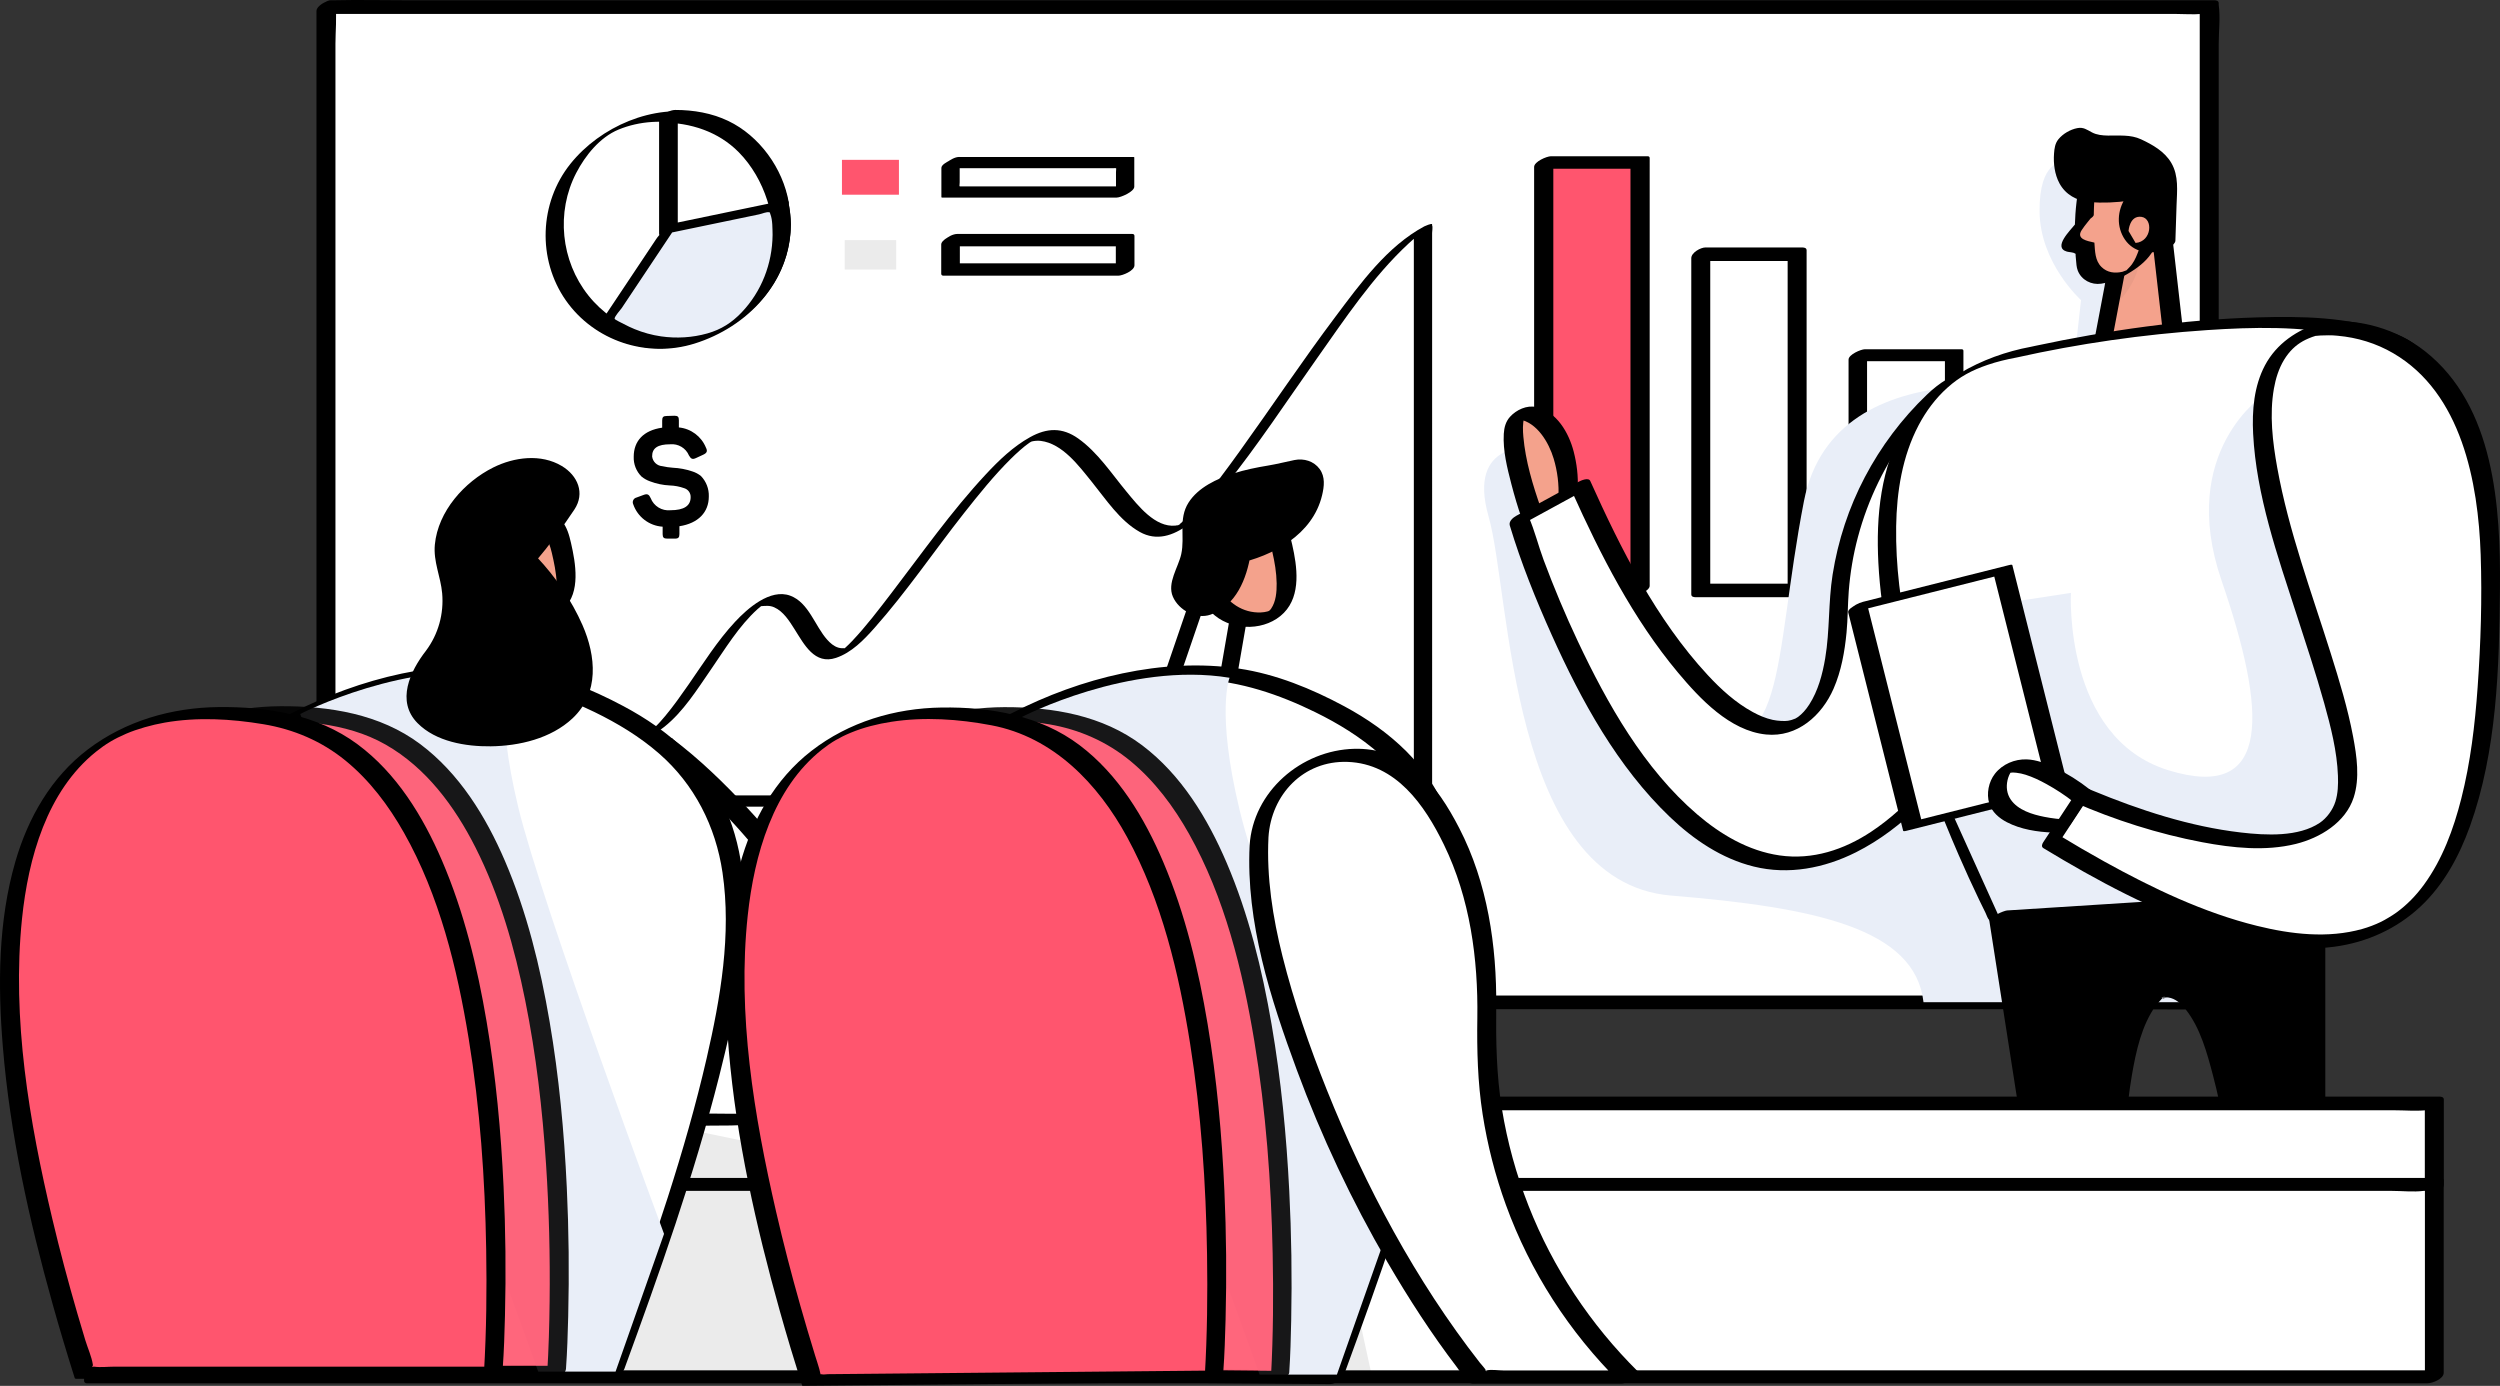 <?xml version="1.0" encoding="UTF-8"?><svg xmlns="http://www.w3.org/2000/svg" viewBox="0 0 400.603 222.068"><rect x="0" y="0" width="400.603" height="222.068" fill="#333333" stroke="none"/><defs><style>.cls-1{fill:#fff;}.cls-2{fill:#f4a28c;}.cls-3{opacity:.9;}.cls-3,.cls-4{mix-blend-mode:multiply;}.cls-5,.cls-6,.cls-7,.cls-4{isolation:isolate;}.cls-8,.cls-9{fill:#ff556e;}.cls-6{opacity:.04;}.cls-10,.cls-4{fill:#e9eef8;}.cls-7{opacity:.08;}.cls-9{stroke:#ff556e;stroke-miterlimit:10;stroke-width:.876px;}.cls-11{fill:#ffd200;}.cls-12{fill:#68e1fd;}</style></defs><g class="cls-5"><g id="_レイヤー_2"><g id="hover"><g><g><rect class="cls-1" x="52.232" y="1.139" width="301.776" height="159.481"/><path d="m51.483,2.236c2.709,0,5.418,0,8.127,0,7.306,0,14.612,0,21.918,0,10.832,0,21.664,0,32.495,0h82.917c14.659,0,29.317,0,43.976,0,13.575,0,27.149,0,40.724,0,11.513,0,23.025,0,34.538,0,8.277,0,16.554,0,24.831,0,2.567,0,5.134,0,7.701,0,1.327,0,2.712.114,4.036,0,.168-.015.344,0,.513,0l-.773-.469v152.971c0,2.027-.242,4.223,0,6.24.01.087,0,.182,0,.27l2.27-1.726h-8.127c-7.306,0-14.612,0-21.918,0-10.832,0-21.664,0-32.495,0h-82.917c-14.659,0-29.317,0-43.976,0-13.575,0-27.149,0-40.724,0-11.513,0-23.025,0-34.538,0-8.277,0-16.554,0-24.831,0-2.567,0-5.134,0-7.701,0-1.327,0-2.712-.114-4.036,0-.168.015-.344,0-.513,0l.773.469V7.021c0-2.03.235-4.22,0-6.24-.01-.088,0-.182,0-.27,0-1.17-3.043.134-3.043,1.257v152.971c0,2.009-.279,4.245,0,6.24.012.087,0,.182,0,.27,0,.426.458.469.773.469,2.709,0,5.418,0,8.127,0,7.306,0,14.612,0,21.918,0,10.832,0,21.664,0,32.495,0h126.893c13.575,0,27.149,0,40.724,0h59.369c3.908,0,7.829.093,11.737,0,.171-.004.342,0,.513,0,.782,0,2.27-.816,2.27-1.726V7.021c0-2.009.279-4.245,0-6.24-.012-.087,0-.182,0-.27,0-.426-.458-.469-.773-.469h-8.127c-7.306,0-14.612,0-21.918,0h-32.495c-13.215,0-26.43,0-39.646,0h-87.248c-13.575,0-27.149,0-40.724,0-11.513,0-23.025,0-34.538,0h-24.831c-3.908,0-7.829-.093-11.737,0-.171.004-.342,0-.513,0-1.043,0-3.378,2.195-1.496,2.195Z"/></g><g><rect x="322.862" y="67.009" width="15.441" height="27.602"/><g><rect class="cls-1" x="297.698" y="56.921" width="15.441" height="37.691"/><path d="m314.272,93.653h-15.441l.349.263c0-11.003,0-22.007,0-33.01v-4.68l-2.616,1.655h15.441l-.349-.263v37.691c0,.693,2.965-.536,2.965-1.391v-37.691c0-.221-.142-.263-.349-.263h-15.441c-.629,0-2.616.851-2.616,1.655v37.691c0,.221.142.263.349.263h15.441c.728,0,1.571-.531,2.099-.995.245-.215.906-.922.169-.922Z"/></g><g><rect class="cls-1" x="272.533" y="40.739" width="15.441" height="53.872"/><path d="m288.727,93.523h-15.441l.766.456v-53.872l-2.273,1.72h15.441l-.766-.456v53.872c0,1.147,3.039-.157,3.039-1.264v-53.872c0-.424-.454-.456-.766-.456h-15.441c-.77,0-2.273.822-2.273,1.72v53.872c0,.424.454.456.766.456h15.441c1.025,0,3.379-2.176,1.507-2.176Z"/></g><g><rect class="cls-8" x="247.368" y="26.04" width="15.441" height="68.572"/><path d="m263.976,93.608h-15.441l.371.289V25.325l-2.706,1.718h15.441l-.371-.289v68.572c0,.763,3.077-.523,3.077-1.429,0-7.743,0-15.487,0-23.23V25.325c0-.23-.154-.289-.371-.289h-15.441c-.672,0-2.706.859-2.706,1.718v23.23c0,12.29,0,24.579,0,36.869v8.473c0,.23.154.289.371.289h15.441c.761,0,1.629-.532,2.177-1.023.254-.228.931-.984.158-.984Z"/></g></g><g><path class="cls-1" d="m86.228,128.357v-24.298s11.998,14.8,17.3,13.682c5.302-1.118,13.682-20.102,19.536-21.496,5.855-1.395,6.42,10.051,11.734,8.38,5.314-1.671,24.562-34.336,32.376-34.901,7.815-.565,13.682,18.142,21.207,15.076,7.526-3.066,29.034-42.427,39.638-48.005v91.55l-141.792.013Z"/><path d="m87.694,127.511v-24.298l-2.931,1.692c1.443,1.777,2.983,3.483,4.563,5.138,2.651,2.779,5.518,5.669,8.902,7.55,1.16.644,2.482,1.244,3.843,1.078,1.593-.195,3.161-1.227,4.384-2.204,3.042-2.429,5.22-5.931,7.405-9.097,2.296-3.327,4.518-7.044,7.543-9.775.16-.145.565-.448.624-.525.22-.287.011.058-.146.066.793-.041,1.414-.159,2.181.18,1.466.647,2.428,2.199,3.25,3.497,1.546,2.439,3.214,5.753,6.648,4.605,2.486-.832,4.445-2.86,6.141-4.768,5.17-5.815,9.557-12.32,14.372-18.424,2.365-2.998,4.781-6.002,7.494-8.696.892-.886,2.126-2,2.952-2.561.223-.152.373-.208.234-.151.066-.028.145-.072.192-.083.357-.086.904-.151,1.416-.088,3.486.426,6.119,4.008,8.159,6.526,2.272,2.803,4.499,6.261,7.721,8.068,5.382,3.018,10.68-3.639,13.636-7.32,5.243-6.529,9.855-13.561,14.684-20.395,4.494-6.359,8.997-13.168,14.739-18.493.46-.426.927-.84,1.416-1.217.264-.203.407-.303.496-.364.065-.045.405-.343.109-.077.05-.045.479-.269.082-.056l-1.248.323v87.806c0,1.169-.126,2.418,0,3.582.006.053,0,.11,0,.163l2.831-1.744c-4.694,0-9.387,0-14.081.001-11.314.001-22.628.002-33.942.003-13.646.001-27.292.002-40.939.004-11.795.001-23.59.002-35.385.003-5.718,0-11.487-.221-17.202.002-.081.003-.162,0-.243,0-.67,0-1.389.467-1.928.825-.107.071-1.181.972-.804.972,4.694,0,9.387,0,14.081-.001,11.314-.001,22.628-.002,33.942-.003,13.646-.001,27.292-.002,40.939-.004,11.795-.001,23.59-.002,35.385-.003,5.718,0,11.487.221,17.202-.002.081-.003.162,0,.243,0,.653,0,2.831-.947,2.831-1.744V37.33c0-.3.127-.942,0-1.219-.017-.037,0-.12,0-.163,0-.244-1.236.316-1.248.323-5.953,3.19-10.25,9.164-14.22,14.446-5.297,7.047-10.184,14.39-15.333,21.544-2.105,2.925-4.24,5.845-6.588,8.582-.839.979-1.704,1.944-2.665,2.806-.07.062-.484.416-.362.317-.099.08-.2.157-.302.233-.276.206.114-.231-.055.04-.073.118.139-.187.143-.079-.006-.184.36-.066.068-.045-.182.013-.37.087-.555.107-3.269.344-6.025-3.232-7.851-5.436-2.412-2.91-4.61-6.294-7.729-8.513-2.577-1.833-5.041-1.711-7.72-.225-2.719,1.509-4.987,3.699-7.094,5.958-5.552,5.954-10.256,12.672-15.201,19.121-1.987,2.591-3.976,5.216-6.224,7.589-.357.376-.725.738-1.11,1.086-.241.218-.22.191-.312.267-.212.176-.091.2-.027.03-.056.039-.113.076-.171.112.146-.098.298-.186.456-.265.465-.24.407-.09-.004-.073-.363.015-.695.007-1.048-.097-.72-.213-1.297-.728-1.789-1.276-1.958-2.184-2.954-5.956-5.925-7.051-3.204-1.181-6.853,2.065-8.842,4.203-2.842,3.056-5.087,6.655-7.463,10.069-1.186,1.704-2.386,3.409-3.716,5.006-.512.614-1.039,1.221-1.623,1.769-.184.173-.426.329-.595.515-.361.397.287-.278.322-.158.033.116-1.555-.115-1.667-.146-.726-.206-1.414-.54-2.067-.913-1.646-.941-3.138-2.156-4.555-3.408-2.702-2.387-5.183-5.032-7.534-7.763-.401-.465-.799-.933-1.186-1.41-.39-.48-2.931,1.131-2.931,1.692v24.298c0,.277,1.539-.476,1.644-.537.362-.208,1.287-.653,1.287-1.156Z"/></g><path class="cls-4" d="m354.07,79.573v81.022h-45.844c-1.344-11.872-17.413-15.189-40.429-17.086-26.019-2.161-25.718-48.395-29.261-60.732-3.543-12.337,7.149-11.081,7.149-11.081,0,0,7.538,35.718,24.172,44.412,16.634,8.694,14.184-10.051,19.21-35.806,5.025-25.755,42.716-17.137,42.716-17.137l1.684-15.076s-6.571-5.905-6.646-14.197c-.075-8.292,3.769-7.915,3.769-7.915l9.799,4.422,2.224,16.132,11.458,33.042Z"/><g><path class="cls-2" d="m251.263,79.058s.616-10.126-5.88-12.664c-6.495-2.538,0,15.88,0,15.88l5.88-3.216Z"/><path d="m252.808,78.355c.117-1.994-.142-4.079-.642-6.005-.779-2.999-2.711-6.391-5.993-7.124-1.517-.339-3.189.443-4.204,1.562-.689.759-.943,1.722-1.001,2.726-.157,2.688.547,5.478,1.216,8.059.487,1.877,1.038,3.747,1.682,5.577.188.533,1.65-.247,1.825-.343,1.96-1.072,3.92-2.144,5.88-3.216.318-.174,1.499-.907,1.21-1.409s-1.557.196-1.825.343c-1.96,1.072-3.92,2.144-5.88,3.216l1.825-.343c-1.286-3.651-2.456-7.54-2.796-11.405-.088-1.004-.131-2.058.121-3.043.065-.253.051-.198.13-.366.037-.079.083-.153.128-.228-.084.14.04-.015-.061.078-.356.326-1.119.641-1.3.742.134-.074-.194-.015.042.003.076.006.272.022.27.021,2.869.502,4.743,3.69,5.527,6.292.601,1.996.88,4.18.757,6.267-.047.801,3.033-.435,3.09-1.406Z"/></g><path class="cls-12" d="m326.28,66.029c-4.544-5.244-12.479-5.811-17.722-1.267-.397.344-.772.713-1.123,1.104-8.126,8.958-12.705,20.572-12.878,32.665-.842,28.029-20.642,25.253-41.221-20.629l-9.963,5.44s27.263,90.633,68.911,39.236c25.454-31.271,21.169-48.131,13.996-56.548Z"/><g><path class="cls-1" d="m321.971,62.059c-3.399-2.511-8.096-2.28-11.232.553-10.136,9.218-15.988,22.232-16.157,35.932-.842,28.029-20.642,25.253-41.221-20.629l-9.963,5.44s27.263,90.633,68.911,39.236c30.265-37.376,18.406-54.136,9.661-60.531Z"/><path d="m323.275,61.055c-2.204-1.557-4.88-2.128-7.535-1.672-2.766.475-4.976,1.955-6.97,3.859-4.01,3.828-7.371,8.314-9.948,13.219s-4.297,10.158-5.161,15.608c-.706,4.453-.439,8.977-1.19,13.424-.429,2.54-1.136,5.202-2.545,7.39-.582.904-1.158,1.513-1.77,1.974-.068.051-.276.186.049-.025-.109.071-.22.14-.333.204-.434.247.175-.038-.286.147-.1.04-.7.244-.328.133-.246.073-.496.136-.749.18-.487.084-1.621.036-2.452-.145-1.115-.243-2.165-.696-3.166-1.239-2.761-1.498-5.14-3.668-7.261-5.96-8.216-8.878-13.886-20.148-18.805-31.083-.282-.626-1.546-.044-1.876.136-3.321,1.813-6.642,3.627-9.963,5.44-.521.284-1.256.89-1.056,1.556,1.806,5.996,4.17,11.867,6.734,17.572,4.721,10.504,10.52,21.103,18.92,29.135,3.798,3.632,8.292,6.678,13.449,7.951,5.57,1.375,11.3.256,16.363-2.284,7.669-3.848,13.497-10.452,18.655-17.137,6.437-8.345,12.479-17.572,15.526-27.759,1.778-5.943,2.441-12.322.629-18.337-1.248-4.142-3.694-7.764-6.902-10.641-.649-.582-1.329-1.129-2.031-1.645-.876-.644-3.622,1.265-2.608,2.009,3.106,2.281,5.674,5.23,7.349,8.714,2.353,4.894,2.661,10.435,1.782,15.734-1.485,8.943-6.06,17.271-11.045,24.708-3.221,4.805-6.714,9.522-10.637,13.781-2.49,2.704-5.21,5.249-8.284,7.282-4.334,2.867-9.366,4.555-14.673,3.789-4.983-.72-9.44-3.352-13.212-6.588-8.524-7.311-14.364-17.674-19.101-27.703-2.016-4.267-3.84-8.626-5.489-13.048-.842-2.257-1.427-4.699-2.39-6.901-.044-.101-.068-.218-.1-.324l-1.056,1.556c3.321-1.813,6.642-3.627,9.963-5.44l-1.876.136c4.571,10.162,9.787,20.398,16.972,28.995,3.501,4.188,8.334,9.364,14.136,9.941,4.982.496,8.927-3.021,10.815-7.351,1.23-2.82,1.78-5.937,2.074-8.982.212-2.205.185-4.419.354-6.626.224-2.927.712-5.829,1.467-8.665,1.622-6.09,4.411-11.826,8.218-16.849,1.78-2.349,3.874-5.014,6.301-6.728,2.566-1.812,6.018-1.139,8.435.568.893.63,3.627-1.29,2.608-2.009Z"/></g><g><polygon class="cls-2" points="346.093 34.683 348.542 56.18 336.607 56.682 339.61 40.839 346.093 34.683"/><path d="m344.542,35.377c.713,6.256,1.426,12.511,2.139,18.767.104.91.207,1.82.311,2.73l2.695-1.737c-3.978.168-7.957.335-11.935.503l.407.351c1.001-5.281,2.002-10.562,3.003-15.843l-.501.743c2.161-2.052,4.322-4.104,6.483-6.156.382-.363.781-.903.094-1.094-.644-.179-1.77.591-2.194.994l-3.797,3.606-2.22,2.108c-.393.373-.817.711-.978,1.247-.413,1.373-.549,2.898-.816,4.304l-1.329,7.013c-.282,1.488-.564,2.976-.846,4.464-.043.228.224.359.407.351,3.978-.168,7.957-.335,11.935-.503.665-.028,2.802-.793,2.695-1.737-.713-6.256-1.426-12.511-2.139-18.767-.104-.91-.207-1.82-.311-2.73-.114-1-3.207.456-3.101,1.386Z"/></g><g><path class="cls-2" d="m344.208,27.271c-3.643-2.89-9.561-.226-9.887,3.782-.192,1.412-.286,2.833-.329,4.255l-.023-.096-1.947,2.513c-.362.457-.285,1.121.172,1.483.123.097.266.166.418.201l1.479.348c.06.756.128,1.513.23,2.266.4,1.774,2.154,2.895,3.932,2.513,2.85-.422,5.187-2.478,5.968-5.251l2.312-5.578c.668-2.42-.264-4.999-2.324-6.432Z"/><path d="m345.725,26.395c-2.887-2.199-6.431-1.045-9.224.697-1.314.819-2.648,1.843-3.299,3.293-.293.652-.376,1.331-.461,2.033-.15,1.25-.225,2.507-.267,3.765l3.035-1.752-.023-.096c-.078-.321-2.801,1.387-3.015,1.662-.69.891-3.576,3.655-1.267,4.32.351.101.996.089,1.283.301.256.19.061-.31.113.337.017.216.037.432.057.648.056.585.072,1.207.288,1.761.591,1.516,2.182,2.328,3.758,2.095,1.935-.286,3.731-1.186,5.337-2.275,1.384-.938,2.603-2.112,3.301-3.656.784-1.733,1.426-3.563,2.156-5.324.387-.933.729-1.722.762-2.761.065-2.018-.917-3.87-2.534-5.047-.314-.229-1.378.499-1.646.654-.106.061-1.524,1-1.389,1.099,1.789,1.303,2.8,3.459,2.481,5.678-.153,1.062-.723,2.079-1.129,3.06-.431,1.041-.904,2.075-1.297,3.131-.308.828-.596,1.602-1.117,2.329-.289.404-.653.706-.977,1.073-.012.014-.163.11-.168.134.016-.086.645-.249.448-.261-.212-.013-.622.211-.831.259-1.219.278-2.423.144-3.353-.769-1.055-1.036-1.028-2.522-1.139-3.901l-.088-.028c-1-.235-2.905-.523-1.939-1.993.558-.849,1.262-1.629,1.885-2.432l-3.015,1.662.023.096c.023.097,3.014-1.114,3.035-1.752.053-1.599.039-3.351.437-4.91.124-.486.341-.949.613-1.369.14-.216.295-.421.468-.612.089-.098.472-.358.51-.478.05-.158-.584.199-.404.251.129.038.564-.178.71-.211.537-.121,1.095-.163,1.645-.138,1.183.055,2.264.466,3.203,1.181.304.232,1.385-.503,1.646-.654.107-.062,1.528-.993,1.389-1.099Z"/></g><path class="cls-6" d="m338.806,44.282c1.5-.308,2.877-1.051,3.957-2.136,0,0-.339,3.945-4.849,7.664l.892-5.528Z"/><g><path class="cls-1" d="m324.282,56.431s44.362-9.938,60.305-1.018c15.943,8.92-15.302,92.87-15.302,92.87l-48.998-1.558s-42.854-81.764,3.995-90.294Z"/><path d="m323.096,57.298c10.028-2.243,20.334-3.717,30.58-4.403,7.338-.492,14.92-.653,22.16.845,4.086.845,8.545,2.055,10.318,6.183,1.642,3.823,1.621,8.34,1.436,12.417-.266,5.856-1.214,11.677-2.352,17.42-2.526,12.749-6.126,25.288-10.055,37.668-1.509,4.755-3.082,9.49-4.717,14.203-.818,2.357-1.777,4.69-2.517,7.072-.034.109-.08.216-.119.323l2.826-1.632c-9.695-.308-19.389-.616-29.084-.925-5.57-.177-11.141-.354-16.711-.531l-2.207-.07c-.233-.007-.748.078-.962-.031.091.046.043-.03-.053-.176-.169-.258-.289-.566-.427-.842-3.821-7.614-7.125-15.516-9.955-23.549-4.145-11.765-7.606-24.343-7.414-36.915.085-5.55.983-11.244,3.592-16.203,1.183-2.25,2.722-4.325,4.619-6.025,1.977-1.772,3.912-2.798,6.451-3.663,1.497-.51,3.036-.878,4.59-1.167.726-.135,1.48-.623,2.061-1.06.169-.127.987-.799.312-.674-7.956,1.476-15.831,5.643-20.154,12.69-3.981,6.49-4.708,14.507-4.321,21.95.446,8.594,2.395,17.087,4.885,25.301,2.223,7.334,4.944,14.518,8.001,21.544,1.033,2.374,2.106,4.73,3.226,7.064.349.726.702,1.45,1.062,2.171.161.323.32.88.577,1.14.034.034.054.104.077.148l.094.042c5.511.175,11.022.35,16.533.526,8.792.28,17.585.559,26.377.839,2.029.065,4.059.129,6.088.194.717.023,2.566-.932,2.826-1.632,2.199-5.911,4.213-11.896,6.163-17.894,3.986-12.26,7.64-24.665,10.389-37.265,1.295-5.937,2.399-11.937,2.965-17.992.429-4.594.695-9.474-.452-13.991-.391-1.539-.98-3.086-1.994-4.329-1.237-1.516-3.137-2.28-4.934-2.923-6.658-2.383-14.129-2.49-21.115-2.287-11.949.347-23.955,2.067-35.64,4.563-.218.047-.436.093-.653.142-.733.164-1.467.614-2.061,1.06-.157.118-.987.825-.312.674Z"/></g><path class="cls-4" d="m362.865,63.19s-14.008,9.083-6.885,29.826c7.124,20.742,8.304,35.605-8.531,30.404-16.835-5.201-15.604-28.419-15.604-28.419l-17.225,2.651-1.658,32.954,7.287,16.119,42.616-2.676,17.338-4.422,6.407-21.747-11.772-36.824-11.973-17.865Z"/><g><path d="m338.843,189.579c.226-13.895,2.048-27.049,7.789-30.153,6.508-3.593,10.453,12.702,12.777,30.153h11.734v-46.045l-50.895,3.241,6.684,42.854,11.91-.05Z"/><path d="m340.309,188.733c.096-5.49.376-11.014,1.307-16.434.654-3.805,1.553-8.017,3.866-11.204.067-.092,1.271-1.462,1.298-1.415.389.657-.892.041-.147.163.243.04.533-.041.79-.008,1.197.153,2.139,1.054,2.853,1.963,2.31,2.94,3.384,6.923,4.32,10.471,1.569,5.952,2.531,12.062,3.348,18.157l.092.038h11.734c.583,0,2.839-1.029,2.839-1.731v-46.045l-.092-.038c-5.741.366-11.482.731-17.223,1.097-9.111.58-18.223,1.161-27.334,1.741-2.112.135-4.225.269-6.337.404-.509.032-2.944,1.06-2.839,1.731.755,4.84,1.51,9.68,2.265,14.519,1.196,7.67,2.393,15.341,3.589,23.011.277,1.775.554,3.549.83,5.324l.092.038c3.97-.017,7.94-.033,11.91-.05.646-.003,1.386-.522,1.907-.86.121-.078,1.15-.91.84-.909-1.697.007-3.393.014-5.09.021-2.129.009-4.385.238-6.505.027-.42-.042-.139.137-.253-.144-.117-.289-.109-.7-.157-1.007l-.671-4.303-4.551-29.178c-.425-2.727-.851-5.455-1.276-8.182l-2.839,1.731c5.271-.336,10.541-.671,15.812-1.007,8.886-.566,17.772-1.132,26.658-1.698l7.674-.489c.144-.009.515-.104.649-.041.192.089-.072-.145.011.055.204.492,0,1.51,0,2.031v36.39c0,2.374-.164,4.814,0,7.184.008.113,0,.228,0,.341l2.839-1.731h-10.3c-.292,0-1.16.159-1.417,0-.082-.051-.086-1.149-.115-1.361-.064-.464-.13-.928-.197-1.392-.166-1.146-.341-2.292-.525-3.435-.626-3.879-1.355-7.749-2.337-11.554-.772-2.992-1.668-6.029-3.111-8.776-.841-1.6-2.023-3.478-3.873-4.011-1.964-.567-4.21.894-5.7,1.999-1.995,1.479-3.279,3.602-4.188,5.88-1.366,3.422-2.023,7.119-2.49,10.757-.58,4.517-.805,9.073-.885,13.624-.004.209,1.512-.529,1.615-.588.331-.19,1.308-.64,1.316-1.105Z"/></g><path class="cls-12" d="m371.446,52.762s27.64-4.636,27.64,38.784-6.634,82.09-70.356,43.344l4.849-7.387s34.298,15.076,41.598,1.834c7.3-13.242-28.645-69.25-3.731-76.575Z"/><g><path class="cls-1" d="m371.446,52.762s27.64-4.636,27.64,38.784-6.634,82.09-70.356,43.344l4.849-7.387s34.298,15.076,41.598,1.834c7.3-13.242-28.645-69.25-3.731-76.575Z"/><path d="m371.066,53.813c-.735.122-.204.029-.029.014.273-.023.545-.052.819-.068.427-.025.855-.034,1.283-.03.712.006.685.004,1.446.072,3.138.278,6.185,1.21,8.909,2.798,10.958,6.388,13.617,20.675,14.013,32.296.24,7.05.013,14.179-.487,21.213-.427,6.008-1.138,12.035-2.625,17.881-1.237,4.86-3.005,9.705-5.984,13.785-1.295,1.774-2.736,3.239-4.437,4.476-.565.411-1.81,1.161-2.411,1.452-1.014.491-2.027.873-3.041,1.158-5.494,1.545-11.383.851-16.841-.497-8.61-2.126-16.746-6.033-24.474-10.307-2.422-1.339-4.81-2.737-7.176-4.172l.029.92c1.616-2.462,3.233-4.925,4.849-7.387l-2.633,1.096c6.554,2.876,13.571,5.113,20.599,6.443,4.875.922,10.122,1.483,15,.278,3.893-.962,7.983-3.432,9.283-7.449,1.006-3.106.496-6.616-.094-9.748-.853-4.524-2.204-8.953-3.582-13.339-3.089-9.827-6.738-19.59-8.574-29.757-.746-4.133-1.266-8.507-.532-12.682.28-1.593.779-3.209,1.623-4.597.851-1.401,1.856-2.332,3.008-2.986.54-.307,1.326-.642,2.058-.862.632-.19,1.71-.674,1.856-1.417.138-.701-.507-.861-1.096-.684-3.717,1.118-7.031,3.34-8.882,6.826-1.771,3.335-2.085,7.248-1.898,10.961.497,9.866,3.917,19.566,6.931,28.886,1.536,4.748,3.116,9.487,4.457,14.294,1.056,3.783,2.058,7.699,2.203,11.643.051,1.381.007,2.808-.411,4.136-.423,1.343-1.413,2.655-2.485,3.378-3.407,2.298-8.621,2.033-12.669,1.56-8.171-.954-16.173-3.578-23.751-6.712-.147-.061-.293-.124-.439-.188-.887-.389-2.149.358-2.633,1.096-1.616,2.462-3.233,4.925-4.849,7.387-.18.275-.326.705.029.92,8.624,5.231,17.628,10.062,27.235,13.231,6.18,2.039,12.885,3.446,19.411,2.57,5.185-.696,9.975-2.863,13.803-6.447,3.716-3.48,6.205-8.102,7.91-12.85,4.326-12.048,4.698-25.451,4.809-38.115.114-13.011-.861-29.242-12.021-38.02-4.42-3.477-10.488-5.334-16.117-4.65-.212.026-.421.06-.632.095-1.233.205-2.934,2.462-.76,2.101Z"/></g><g><rect class="cls-1" x="301.663" y="93.805" width="24.097" height="36.07" transform="translate(-17.806 79.91) rotate(-14.12)"/><path d="m296.736,98.138c6.819-1.715,13.638-3.431,20.457-5.146l2.912-.733-.574-.003c2.566,10.201,5.132,20.402,7.698,30.603.367,1.459.734,2.918,1.101,4.377l2.357-1.695c-6.819,1.715-13.638,3.431-20.457,5.146-.971.244-1.941.488-2.912.733l.574.003c-2.566-10.201-5.132-20.402-7.698-30.603-.367-1.459-.734-2.918-1.101-4.377-.08-.317-3.132.894-2.931,1.692,2.566,10.201,5.132,20.402,7.698,30.603.367,1.459.734,2.918,1.101,4.377.04.161.547.01.574.003,6.819-1.715,13.638-3.431,20.457-5.146.971-.244,1.941-.488,2.912-.733.488-.123,2.532-.999,2.357-1.695-2.566-10.201-5.132-20.402-7.698-30.603-.367-1.459-.734-2.918-1.101-4.377-.04-.161-.547-.01-.574-.003-6.819,1.715-13.638,3.431-20.457,5.146l-2.912.733c-.703.177-1.591.647-2.073,1.197-.376.429-.352.662.289.501Z"/></g><g><path class="cls-1" d="m333.567,127.503s-11.496-9.109-13.317-2.148c-1.822,6.96,10.126,7.01,10.126,7.01l3.191-4.862Z"/><path d="m334.882,126.517c-1.731-1.369-3.648-2.581-5.64-3.528-1.385-.659-2.92-1.249-4.469-1.305-1.933-.07-3.905.761-5.106,2.305-1.012,1.301-1.385,3.185-.904,4.764.415,1.363,1.588,2.356,2.813,2.994,2.214,1.153,4.876,1.568,7.35,1.663.937.036,1.812-.227,2.509-.918.408-.404.691-.96,1.002-1.435.809-1.233,1.618-2.466,2.428-3.699.353-.538.151-.972-.523-.906-.724.071-1.665.576-2.073,1.197-1.064,1.621-2.127,3.241-3.191,4.862l2.377-1.199c-1.301-.007-2.618-.17-3.891-.423-1.877-.372-4.212-1.062-5.372-2.784-.619-.92-.741-1.992-.508-3.066.058-.268.143-.531.252-.784.051-.119.106-.236.17-.348.091-.163-.086.147.009-.006.044-.071.098-.135.148-.202-.162.22-.079.036.054-.045.144-.087-.144.121-.136.116.223-.165-.139.082-.152.09.306-.188-.079.027-.043.01.058-.026.255-.102.018-.015-.271.099.034-.017.069-.014.228.023-.275.016.06-.011.112-.009.224-.024.336-.034.196-.016-.12-.014.145-.003.155.007.31.016.465.033.515.056,1.054.177,1.508.322,1.16.369,2.268.901,3.332,1.489,1.509.833,2.979,1.785,4.332,2.855.773.611,3.543-1.25,2.63-1.972Z"/></g><g><rect class="cls-1" x="152.315" y="26.052" width="27.979" height="4.711"/><path d="m150.949,26.951h27.35c.768,0,.529-.124.529.639v4.02l2.831-1.745h-27.35c-.768,0-.529.124-.529-.639v-4.02c0-.278-1.54.475-1.645.536-.363.209-1.286.653-1.286,1.157v4.711l.1.052h27.979c.654,0,2.831-.946,2.831-1.745v-4.711l-.1-.052h-27.979c-.67,0-1.389.466-1.928.824-.107.071-1.181.973-.803.973Z"/></g><g><rect class="cls-1" x="152.315" y="38.478" width="27.979" height="4.711"/><path d="m151.199,39.468c8.168,0,16.337,0,24.505,0h3.474l-.377-.311v4.711l2.608-1.67c-8.168,0-16.337,0-24.505,0h-3.474l.377.311v-4.711c0-.822-2.984.441-2.984,1.358v4.711c0,.224.163.311.377.311h27.979c.687,0,2.608-.788,2.608-1.67v-4.711c0-.224-.163-.311-.377-.311h-27.979c-.748,0-1.577.478-2.112.973-.248.229-.883,1.008-.119,1.008Z"/></g><rect class="cls-9" x="135.354" y="26.052" width="8.254" height="4.711"/><rect class="cls-7" x="135.354" y="38.478" width="8.254" height="4.711"/><g><path class="cls-1" d="m125.266,36.807c.029,10.054-8.098,18.228-18.152,18.257-10.054.029-18.228-8.098-18.257-18.152-.029-10.054,8.098-18.228,18.152-18.257,8.63-.025,16.091,6.013,17.867,14.459h0c.101.477.176.98.251,1.47.091.738.138,1.48.138,2.224Z"/><path d="m123.8,37.653c-.044,6.707-3.91,14.119-10.743,15.956-6.873,1.848-14.359-.724-18.775-6.261s-5.206-13.361-1.947-19.636c1.457-2.806,3.789-5.712,6.78-6.948,3.353-1.385,7.22-1.602,10.736-.761,8.13,1.945,13.84,9.347,13.949,17.649.001.109,1.46-.608,1.567-.67.263-.151,1.369-.644,1.364-1.022-.112-8.506-6.085-15.987-14.45-17.763-7.594-1.612-16.077,2.075-20.869,8.049-5.005,6.24-5.335,15.319-.744,21.882,4.575,6.539,13.016,9.291,20.602,6.934,8.533-2.652,15.4-9.89,15.461-19.101,0-.103-1.46.608-1.567.67-.269.155-1.361.638-1.364,1.022Z"/></g><g><path class="cls-1" d="m107.111,18.627v18.154l17.777-3.694s-2.488-14.549-17.777-14.461Z"/><path d="m105.614,19.297v18.154c0,.364.418.371.685.316,5.18-1.076,10.36-2.153,15.54-3.229.746-.155,1.491-.31,2.237-.465.546-.113,1.057-.354,1.507-.682.216-.157.863-.626.803-.974-.944-5.455-4.698-10.647-9.691-13.038-2.634-1.262-5.574-1.761-8.478-1.76-.76,0-1.577.449-2.119.961-.251.237-.868,1.054-.093,1.054,4.607-.001,9.107,1.437,12.387,4.772,2.104,2.139,3.629,4.834,4.545,7.683.14.435.266.874.372,1.318.028.117.143.709.081.351l2.31-1.656c-5.18,1.076-10.36,2.153-15.54,3.229-.746.155-1.491.31-2.237.465l.685.316v-18.154c0-.888-2.995.389-2.995,1.34Z"/></g><g><path class="cls-10" d="m125.266,36.807c-.009,10.026-8.145,18.147-18.171,18.137-3.586-.003-7.091-1.069-10.072-3.061l10.051-15.076,17.765-3.694c.101.477.176.98.251,1.47.104.737.163,1.48.176,2.224Z"/><path d="m123.8,37.653c-.048,4.612-1.768,9.06-4.963,12.409-1.581,1.658-3.28,2.738-5.484,3.364-2.4.681-4.965.83-7.432.474-1.45-.209-2.872-.604-4.227-1.159-.593-.243-1.172-.516-1.736-.82-.195-.105-1.469-.702-1.474-.844-.013-.396.92-1.381,1.131-1.697l5.038-7.557c1.286-1.93,2.573-3.859,3.859-5.789l-2.826,1.632c3.286-.683,6.572-1.367,9.858-2.05l6.105-1.269c.361-.075,1.223-.437,1.591-.331.397.115-.083-.438.204.305.373.968.326,2.311.356,3.332.003.099,1.454-.618,1.561-.68.25-.144,1.381-.65,1.37-1.012-.037-1.246-.187-2.472-.427-3.694l-.078-.014c-5.397,1.122-10.793,2.244-16.19,3.366-1.911.397-3.751.983-4.888,2.689-1.72,2.58-3.44,5.16-5.16,7.739-1.468,2.202-2.936,4.404-4.404,6.607l-.027.074c3.517,2.291,7.688,3.388,11.878,2.996,3.429-.321,6.624-1.67,9.54-3.455,5.835-3.571,9.684-9.349,9.756-16.309,0-.087-1.452.617-1.561.68-.264.152-1.366.637-1.37,1.012Z"/></g><path class="cls-5" d="m108.079,66.62c.54,0,.704.176.704.716v1.156c1.932.188,3.601,1.431,4.334,3.229.289.565.176.867-.465,1.156l-1.143.528c-.54.251-.792.138-1.106-.415-.501-1.196-1.725-1.925-3.015-1.797-1.998,0-2.902.616-2.89,1.947.095.842.776,1.497,1.621,1.558.558.127,1.125.211,1.696.251,1.065.048,2.119.247,3.128.59.503.158.972.41,1.382.741.845.878,1.298,2.061,1.256,3.279,0,2.513-1.684,4.297-4.711,4.762v1.256c0,.528-.163.729-.703.729h-1.256c-.54,0-.729-.176-.729-.716v-1.194c-2.147-.138-4.003-1.548-4.711-3.581-.185-.389-.019-.853.369-1.038.051-.024.104-.043.158-.055l1.156-.427c.578-.214.842-.075,1.106.515.498,1.293,1.801,2.091,3.179,1.947,2.161,0,3.229-.704,3.229-2.086.028-.661-.397-1.256-1.03-1.445-.747-.266-1.531-.415-2.324-.44-1.075-.051-2.135-.271-3.141-.653-.497-.174-.961-.434-1.37-.766-.845-.837-1.301-1.99-1.256-3.179,0-2.513,1.558-4.234,4.561-4.661v-1.143c0-.54.176-.729.716-.729l1.256-.038Z"/><g><rect class="cls-1" x="14.981" y="176.815" width="375.097" height="13.606"/><path d="m14.233,177.912h10.101c9.081,0,18.162,0,27.243,0,13.464,0,26.927,0,40.391,0h157.724c16.873,0,33.746,0,50.619,0,14.31,0,28.619,0,42.929,0h40.436c1.646,0,3.376.153,5.016,0,.209-.02.428,0,.638,0l-.773-.469v13.606l2.27-1.726h-10.101c-9.081,0-18.162,0-27.243,0-13.464,0-26.927,0-40.391,0-16.426,0-32.852,0-49.278,0h-53.785c-18.22,0-36.441,0-54.661,0-16.873,0-33.746,0-50.619,0-14.31,0-28.619,0-42.929,0-10.288,0-20.576,0-30.864,0-3.191,0-6.381,0-9.572,0-1.646,0-3.376-.153-5.016,0-.209.02-.428,0-.638,0l.773.469v-13.606c0-1.17-3.043.134-3.043,1.257v13.606c0,.426.458.469.773.469h10.101c9.081,0,18.162,0,27.243,0,13.464,0,26.927,0,40.391,0,16.426,0,32.852,0,49.278,0h53.785c18.22,0,36.441,0,54.661,0h50.619c14.31,0,28.619,0,42.929,0,10.288,0,20.576,0,30.864,0,4.858,0,9.731.112,14.588,0,.212-.005.425,0,.638,0,.783,0,2.27-.816,2.27-1.726v-13.606c0-.426-.458-.469-.773-.469h-10.101c-9.081,0-18.162,0-27.243,0-13.464,0-26.927,0-40.391,0-16.426,0-32.852,0-49.278,0h-108.446c-16.873,0-33.746,0-50.619,0h-42.929c-10.288,0-20.576,0-30.864,0-4.858,0-9.731-.112-14.588,0-.212.005-.425,0-.638,0-1.043,0-3.378,2.195-1.496,2.195Z"/></g><g><rect class="cls-1" x="14.981" y="189.793" width="375.097" height="30.831"/><path d="m13.893,190.831h37.344c13.464,0,26.927,0,40.391,0h103.063c18.22,0,36.441,0,54.661,0,16.873,0,33.746,0,50.619,0h83.365c1.623,0,3.404.208,5.016,0,.205-.027.43,0,.638,0l-.419-.384v30.831l2.595-1.692h-10.101c-9.081,0-18.162,0-27.243,0-13.464,0-26.927,0-40.391,0H21.723c-1.623,0-3.404-.208-5.016,0-.205.027-.43,0-.638,0l.419.384v-30.831c0-1.002-3.014.292-3.014,1.308v30.831c0,.228.194.384.419.384h10.101c9.081,0,18.162,0,27.243,0,13.464,0,26.927,0,40.391,0h103.063c18.22,0,36.441,0,54.661,0,16.873,0,33.746,0,50.619,0h73.793c4.863,0,9.726.014,14.588,0,.213,0,.425,0,.638,0,.775,0,2.595-.698,2.595-1.692v-30.831c0-.228-.194-.384-.419-.384h-37.344c-13.464,0-26.927,0-40.391,0H31.295c-4.863,0-9.726-.019-14.588,0-.213,0-.425,0-.638,0-.756,0-1.613.382-2.131.939-.238.256-.852,1.137-.044,1.137Z"/></g><path class="cls-7" d="m69.343,177.229s-12.564,32.301-42.289,43.382h192.8l-3.857-17.727-125.836-26.069-20.818.415Z"/><g><path class="cls-1" d="m106.355,119.274s20.102,15.076,28.67,36.221c3.636,8.828-.573,18.932-9.401,22.569-2.044.842-4.231,1.284-6.442,1.302l-23.569.163,10.742-60.255Z"/><path d="m105.017,120.219c3.23,2.427,6.447,5.458,9.361,8.399,6.359,6.417,12.065,13.609,16.314,21.604,2.248,4.23,4.426,8.699,4.118,13.61-.27,4.314-2.196,8.556-5.503,11.384-4.578,3.915-10.908,3.185-16.518,3.224-5.351.037-10.702.074-16.053.111l.365.291c1.216-6.819,2.431-13.639,3.647-20.458,1.921-10.775,3.842-21.549,5.763-32.324.444-2.491.888-4.982,1.332-7.473.109-.612-1.187-.091-1.37-.009-.513.229-1.492.743-1.606,1.382-1.216,6.819-2.431,13.639-3.647,20.458-1.921,10.775-3.842,21.549-5.763,32.324-.444,2.491-.888,4.982-1.332,7.473-.04.222.195.292.365.291,4.915-.034,9.829-.068,14.744-.102l7.893-.055c3.656-.025,7.124-.791,10.361-2.543,8.495-4.598,12.601-14.444,8.856-23.517-3.812-9.237-9.786-17.503-16.563-24.789-3.718-3.997-7.713-7.885-12.087-11.171-.651-.489-3.372,1.369-2.677,1.891Z"/></g><polygon class="cls-2" points="82.974 98.933 81.153 109.462 71.68 110.152 77.447 93.305 82.974 98.933"/><g><path class="cls-2" d="m79.658,83.367c2.699-2.18,6.654-1.758,8.834.941.583.721.998,1.563,1.217,2.464,1.256,4.824,2.174,11.885-3.43,12.463-8.556.879-10.051-10.164-10.051-10.164.559-2.197,1.751-4.181,3.43-5.704Z"/><path d="m80.561,83.162c.319-.249.088-.184-.099.009-.062.064.261-.083.384-.115.484-.128.981-.175,1.48-.163,1.019.024,2.031.291,2.914.804,1.873,1.087,2.712,2.873,3.187,4.902.67,2.862,1.484,6.829-.268,9.474-.09.136-.194.25-.292.379-.074.099-.213.14-.122.14.069,0,.693-.481.736-.436-.033-.034-.518.121-.592.133-.792.126-1.629.105-2.419-.021-1.408-.224-2.683-.867-3.737-1.822-1.769-1.603-2.846-3.872-3.507-6.132-.178-.61-.478-1.384-.468-2.031.01-.673.45-1.493.739-2.101.575-1.209,1.362-2.328,2.345-3.241.432-.401.352-.579-.224-.389-.731.241-1.577.712-2.146,1.239-.977.906-1.842,1.9-2.519,3.053-.492.839-1.226,2.11-1.242,3.109-.01.567.239,1.236.385,1.774.707,2.596,1.965,5.272,4.159,6.931,3.392,2.566,8.185,1.686,11.132-1.178,2.674-2.599,1.854-7.224,1.115-10.458-.296-1.295-.64-2.539-1.493-3.593-.797-.985-1.881-1.704-3.087-2.085-2.861-.903-5.923.478-8.167,2.225-.265.206-.951.643-.327.69.589.045,1.699-.762,2.133-1.1Z"/></g><path class="cls-2" d="m81.304,91.32s-.879-2.211-2.638-.691.59,3.97,1.96,3.455c1.369-.515.678-2.764.678-2.764Z"/><g><path class="cls-1" d="m46.452,115.253s22.84-12.677,43.156-5.101c36.987,13.82,34.952,38.583,8.983,109.629l-34.06.188-18.079-104.717Z"/><path d="m46.818,115.886c.212-.117.429-.227.644-.339.211-.11.265-.132.013-.007.15-.074.3-.149.451-.222.372-.181.746-.357,1.121-.53,2.124-.977,4.299-1.851,6.513-2.603,6.798-2.309,14.021-3.704,21.222-3.336,6.541.334,12.633,2.407,18.478,5.25,3.697,1.798,7.253,3.95,10.359,6.658,5.659,4.933,9.068,11.672,10.156,19.061,1.457,9.888-.323,20.126-2.541,29.761-3.453,15.002-8.542,29.629-13.734,44.102-.78,2.173-1.567,4.344-2.359,6.513l2.531-1.461c-9.952.055-19.904.11-29.857.165-1.401.008-2.802.016-4.203.023l.429.403c-.599-3.469-1.198-6.938-1.797-10.407-1.438-8.331-2.877-16.663-4.315-24.994l-5.222-30.245c-1.505-8.719-3.011-17.438-4.516-26.157l-1.494-8.654c-.23-1.331-.332-2.777-.704-4.078-.017-.058-.021-.123-.032-.183-.196-1.137-3.187.331-3.021,1.295.599,3.469,1.198,6.938,1.797,10.407,1.438,8.331,2.877,16.663,4.315,24.994l5.222,30.245c1.505,8.719,3.011,17.438,4.516,26.157l1.494,8.654c.23,1.331.332,2.777.704,4.078.017.058.021.123.032.183.039.225.165.404.429.403,9.952-.055,19.904-.11,29.857-.165,1.401-.008,2.802-.016,4.203-.023.874-.005,2.203-.563,2.531-1.461,5.631-15.414,11.159-30.947,15.193-46.869,2.602-10.273,4.853-21.15,3.826-31.802-.743-7.704-3.606-14.936-9.185-20.411-2.93-2.876-6.34-5.199-9.955-7.127-5.249-2.798-10.965-5.131-16.868-6.008-12.26-1.822-25.401,1.518-36.32,7.127-.216.111-.432.222-.644.339-.374.207-1.42.925-1.1,1.479.322.558,1.493-.026,1.831-.213Z"/></g><path class="cls-4" d="m81.442,108.117s-2.199,5.415,1.583,21.144c3.782,15.73,23.381,68.459,23.381,68.459l-7.764,22.062h-12.4l-38.13-105.37s17.225-8.933,33.331-6.294Z"/><g class="cls-3"><path class="cls-8" d="m89.168,219.97s6.998-97.217-34.499-104.717c-41.497-7.5-55.28,28.155-31.032,104.717h65.531Z"/><path d="m90.693,219.347c.2-2.79.288-5.591.357-8.387.171-6.888.099-13.785-.225-20.668-.418-8.899-1.251-17.794-2.753-26.579s-3.639-17.56-7.162-25.763c-3.053-7.107-7.309-14.027-13.585-18.725-6.424-4.809-14.562-6.111-22.424-6.06-7.346.048-14.718,1.972-20.625,6.467s-9.669,11.177-11.686,18.254c-2.738,9.606-2.815,19.866-1.998,29.749,1.155,13.973,4.238,27.759,8.011,41.237,1.12,4.002,2.317,7.982,3.569,11.945.08.252.544.264.725.264h65.531c.743,0,1.691-.565,2.073-1.197.367-.607.105-1.024-.591-1.024-7.403,0-14.805,0-22.208,0-11.745,0-23.489,0-35.234,0h-8.089l.725.264c-4.509-14.264-8.343-28.821-10.436-43.652-1.485-10.519-2.195-21.386-.524-31.929,1.144-7.218,3.606-14.706,8.629-20.146,2.072-2.244,4.549-4.066,7.047-5.234,3.014-1.409,6.155-2.213,9.548-2.562,3.964-.408,7.961-.204,11.898.365,3.727.539,7.252,1.482,10.542,3.359,6.479,3.697,11.051,9.893,14.367,16.444,3.898,7.702,6.288,16.121,7.988,24.555,1.744,8.651,2.756,17.444,3.335,26.245.482,7.324.659,14.67.571,22.009-.046,3.828-.15,7.66-.389,11.482-.011.177-.022.355-.035.532-.082,1.144,2.966-.097,3.049-1.247Z"/></g><path class="cls-11" d="m79.03,219.97s7.01-97.217-34.487-104.717c-41.497-7.5-55.28,28.155-31.045,104.717h65.531Z"/><g><path class="cls-8" d="m79.03,219.97s7.01-97.217-34.487-104.717c-41.497-7.5-55.28,28.155-31.045,104.717h65.531Z"/><path d="m80.559,219.24c.201-2.79.289-5.591.358-8.387.172-6.888.101-13.785-.222-20.668-.415-8.867-1.239-17.731-2.721-26.487s-3.615-17.569-7.141-25.779c-3.043-7.086-7.279-14.028-13.571-18.676-6.409-4.734-14.433-6.027-22.252-5.941-7.507.083-14.884,2.204-20.911,6.767-5.883,4.455-9.599,10.966-11.63,17.973-2.776,9.576-2.823,19.837-2.013,29.698,1.145,13.946,4.195,27.708,7.958,41.161,1.119,4.002,2.315,7.982,3.567,11.945.09.093.201.125.333.098h22.208c11.745,0,23.489,0,35.234,0h8.089c.741,0,1.624-.58,2.165-1.044.252-.215.95-.905.203-.905h-21.262c-11.65,0-23.299,0-34.949,0-1.908,0-3.817,0-5.725,0-1.019,0-2.165.148-3.175,0-.057-.008-.264.037-.307,0-.179-.154.142.042.082-.34-.203-1.296-.828-2.65-1.21-3.908-.43-1.416-.852-2.835-1.266-4.257-1.459-5.021-2.809-10.074-4.014-15.162-3.696-15.6-6.522-32.061-4.858-48.134,1.004-9.694,3.973-20.402,11.851-26.734,1.551-1.247,2.917-2.063,4.856-2.897,1.727-.743,4.089-1.412,6.162-1.773,5.215-.909,10.603-.607,15.801.258,4.852.808,9.327,2.702,13.152,5.82,3.88,3.163,6.935,7.235,9.384,11.575,5.679,10.065,8.512,21.642,10.363,32.963,1.825,11.158,2.619,22.478,2.808,33.776.109,6.528.038,13.072-.347,19.59-.018.309-.037.619-.059.928-.041.575,2.995-.573,3.059-1.46Z"/></g><g><path d="m69.531,104.059c2.801-3.634,3.615-8.421,2.174-12.777-1.043-3.292-.967-7.538,2.764-11.935,8.279-9.812,20.102-2.89,16.182,2.689-3.92,5.578-6.068,8.103-6.068,8.103,0,0,14.285,15.076,6.835,24.172-6.621,8.104-33.683,4.661-21.886-10.252Z"/><path d="m70.796,103.856c3.01-4.026,3.75-8.774,2.331-13.562-1.399-4.721.466-9.547,4.142-12.708,2.623-2.256,6.373-2.83,9.51-1.3,2.132,1.04,4.053,3.452,2.675,5.837-1.25,2.165-2.968,4.181-4.495,6.161-.535.694-1.073,1.39-1.64,2.058-.078.092-.351.484-.201.643,2.162,2.288,4.049,4.919,5.628,7.634,2.414,4.15,4.738,9.778,2.357,14.443-.407.797-1.097,1.709-1.621,2.142-.631.521-1.123.777-1.888,1.104-1.705.729-3.641,1.076-5.506,1.209-3.802.272-8.173-.279-11.34-2.565-4.107-2.964-2.62-7.674.05-11.096.406-.52.163-.849-.456-.79-.723.069-1.629.628-2.073,1.197-2.561,3.282-4.822,8.108-1.361,11.612,2.937,2.973,7.726,3.766,11.73,3.717,4.59-.056,9.657-1.256,13.097-4.476,4.316-4.038,3.786-9.977,1.595-14.965-1.735-3.949-4.315-7.719-7.28-10.858l-.201.643c2.216-2.613,4.298-5.432,6.189-8.284,1.742-2.627.543-5.444-2.01-6.975-3.345-2.006-7.643-1.435-10.99.235-4.641,2.317-8.843,7.022-9.356,12.342-.266,2.765.933,5.128,1.171,7.821.289,3.277-.615,6.551-2.585,9.187-.391.523-.174.85.456.79.711-.068,1.645-.625,2.073-1.197Z"/></g><g><polygon class="cls-1" points="198.471 98.933 196.649 109.462 187.176 110.152 192.943 93.305 198.471 98.933"/><path d="m196.964,99.586c-.607,3.509-1.214,7.019-1.822,10.528l2.293-1.685c-3.158.23-6.315.461-9.473.691l.658.61c1.684-4.919,3.368-9.839,5.051-14.758.238-.697.477-1.393.715-2.09l-2.91,1.268c1.843,1.876,3.685,3.752,5.528,5.628.783.797,3.507-1.107,2.931-1.692-1.843-1.876-3.685-3.752-5.528-5.628-.71-.723-2.649.507-2.91,1.268-1.684,4.919-3.368,9.839-5.051,14.758-.238.697-.477,1.393-.715,2.09-.177.518.211.643.658.61,3.158-.23,6.315-.461,9.473-.691.819-.06,2.141-.804,2.293-1.685.607-3.509,1.214-7.019,1.822-10.528.119-.687-1.216-.267-1.459-.163-.597.257-1.434.763-1.556,1.469Z"/></g><g><path class="cls-2" d="m195.154,83.367c2.699-2.18,6.654-1.758,8.834.941.583.721.998,1.563,1.217,2.464,1.256,4.824,2.161,11.885-3.43,12.463-8.556.879-10.051-10.164-10.051-10.164.559-2.197,1.752-4.181,3.43-5.704Z"/><path d="m195.973,83.853c1.191-.928,3.068-.923,4.557-.191,1.931.95,2.86,2.686,3.333,4.707.39,1.669.683,3.38.709,5.098.021,1.376-.112,2.933-.877,4.051-.122.179.005.009-.184.223-.05.056-.107.104-.159.157.075-.076.203-.125-.029.003.278-.153-.028.006-.138.067.176-.098.025-.018-.104.016-.664.179-1.414.194-2.109.114-1.386-.16-2.63-.731-3.693-1.629-1.796-1.518-2.866-3.843-3.526-6.055-.157-.527-.444-1.234-.438-1.901.006-.546.434-1.382.701-1.939.552-1.15,1.344-2.142,2.275-3.006.418-.388.689-1.158-.044-1.334-.781-.187-1.701.44-2.23.931-1.006.933-1.89,2.018-2.562,3.217-.317.566-.604,1.15-.838,1.755-.179.463-.473,1.085-.469,1.587.006.62.262,1.322.42,1.911.712,2.643,1.965,5.251,4.124,7.012,3.082,2.512,8.216,2.437,11.041-.449,2.781-2.842,2.127-7.431,1.325-10.944-.292-1.281-.599-2.549-1.399-3.622-.794-1.065-1.869-1.884-3.115-2.343-2.81-1.036-5.902-.205-8.21,1.592-.393.306-1.129,1.077-.53,1.529.572.431,1.732-.218,2.167-.557Z"/></g><path class="cls-2" d="m196.8,91.32s-.879-2.211-2.638-.691.591,3.97,1.96,3.455c1.369-.515.678-2.764.678-2.764Z"/><g><path d="m198.936,89.473s-1.797,11.307-7.287,7.626c-5.49-3.681-.113-6.118-.716-11.923-.603-5.804,2.513-7.852,8.87-9.222,2.94-.628,4.736-.691,6.03-1.156,1.819-.72,3.878.171,4.598,1.991.197.497.278,1.032.239,1.565-.465,4.473-3.091,9.372-11.734,11.119Z"/><path d="m197.461,90.182c-.38,2.359-1.115,4.913-2.607,6.81-.547.696.289-.332.366-.104.014.042-.764-.049-.851-.07-1.102-.274-2.152-1.093-2.878-1.944-1.416-1.659-.659-3.421.024-5.22.415-1.092.778-2.203.895-3.371.131-1.299-.145-2.586-.05-3.886.126-1.722.777-3.541,2.421-4.322,2.481-1.178,5.366-1.465,8.041-1.913,1.077-.18,2.324-.774,3.405-.663,1.364.14,2.524,1.2,2.865,2.515.556,2.144-.745,5.041-2.004,6.718-1.77,2.359-4.488,3.273-7.279,3.858-.723.152-1.579.647-2.073,1.197-.405.451-.298.698.327.566,5.919-1.241,12.287-4.671,13.792-10.994.338-1.419.525-2.951-.393-4.207-.929-1.27-2.533-1.74-4.037-1.436-1.413.285-2.784.646-4.218.882-1.865.308-3.725.683-5.527,1.258-2.664.85-5.685,2.241-7.235,4.695-1.647,2.607-.544,5.426-1.159,8.24-.464,2.125-2.304,4.62-1.337,6.832.958,2.19,3.75,3.663,6.027,2.868,4.101-1.433,5.797-5.761,6.435-9.729.087-.543-1.153.025-1.308.098-.446.21-1.547.736-1.641,1.321Z"/></g><g><path class="cls-1" d="m161.949,115.253s22.841-12.677,43.156-5.101c36.987,13.82,34.826,39.449,8.794,110.559l-33.205-.264-18.745-105.194Z"/><path d="m162.336,115.924c.212-.117.429-.227.644-.339.522-.272-.096.038.463-.231.373-.179.746-.357,1.121-.53,2.123-.977,4.299-1.851,6.51-2.607,6.783-2.318,14.026-3.717,21.214-3.349,6.538.334,12.636,2.393,18.471,5.253,3.701,1.814,7.255,3.994,10.348,6.733,5.676,5.027,9.032,11.875,10.097,19.336,1.431,10.017-.356,20.391-2.617,30.146-3.488,15.05-8.57,29.725-13.785,44.248-.781,2.176-1.571,4.35-2.365,6.521l2.223-1.465c-9.697-.077-19.394-.154-29.091-.231-1.371-.011-2.743-.022-4.114-.033l.754.435c-.623-3.496-1.246-6.992-1.869-10.488-1.489-8.353-2.977-16.707-4.466-25.06-1.808-10.145-3.615-20.29-5.423-30.435-1.557-8.739-3.115-17.479-4.672-26.218l-1.553-8.712c-.241-1.351-.385-2.77-.731-4.1-.015-.059-.022-.121-.032-.181-.214-1.2-3.212.267-3.032,1.275.623,3.496,1.246,6.992,1.869,10.488,1.489,8.353,2.977,16.707,4.466,25.06,1.808,10.145,3.615,20.29,5.423,30.435,1.557,8.739,3.115,17.479,4.672,26.218l1.553,8.712c.239,1.339.352,2.791.731,4.1.017.058.022.122.032.181.074.418.385.432.754.435,9.697.077,19.394.154,29.091.231,1.371.011,2.743.022,4.114.033.756.006,1.957-.737,2.223-1.465,5.668-15.492,11.24-31.112,15.269-47.125,2.609-10.371,4.865-21.324,3.868-32.073-.722-7.783-3.55-15.146-9.141-20.726-2.919-2.914-6.323-5.273-9.948-7.223-5.239-2.819-10.967-5.159-16.87-6.037-12.265-1.822-25.404,1.499-36.331,7.108-.216.111-.432.222-.644.339-.395.219-1.409.944-1.078,1.517.334.578,1.49.025,1.853-.176Z"/></g><path class="cls-4" d="m197.026,108.607s-2.186,5.402,1.596,21.132c3.782,15.73,23.368,68.459,23.368,68.459l-7.764,22.074h-12.388l-38.093-105.383s17.174-8.933,33.281-6.282Z"/><g class="cls-3"><path class="cls-8" d="m205.105,220.649s6.546-97.895-34.939-105.395c-41.485-7.5-55.28,28.155-31.044,104.717l65.984.678Z"/><path d="m206.587,219.953c.186-2.785.26-5.581.317-8.371.141-6.92.04-13.846-.311-20.759-.452-8.922-1.315-17.84-2.828-26.648-1.52-8.849-3.676-17.688-7.222-25.961-3.047-7.109-7.261-14.065-13.52-18.787-6.357-4.796-14.31-6.147-22.127-6.113-7.412.032-14.839,1.991-20.831,6.473s-9.81,10.991-11.894,18.116c-2.793,9.553-2.859,19.802-2.059,29.646,1.139,14,4.196,27.817,7.974,41.321,1.12,4.002,2.315,7.982,3.567,11.945.088.097.198.134.332.113,7.471.077,14.942.154,22.413.23,11.805.121,23.61.243,35.415.364,2.718.028,5.437.056,8.155.084.725.007,1.576-.533,2.099-.995.25-.22.903-.917.168-.924-7.155-.074-14.31-.147-21.465-.221-11.68-.12-23.359-.24-35.039-.36l-5.772-.059c-1.061-.011-2.213.104-3.267-.034-.062-.008-.268.036-.317-.003-.293-.234.295.39-.027-.164l.096-.163c-.092-.291-.183-.583-.275-.875-.091-.29-.181-.581-.271-.871-.223-.72-.445-1.441-.664-2.162-.409-1.346-.811-2.695-1.204-4.046-1.464-5.026-2.819-10.085-4.029-15.179-3.721-15.659-6.568-32.186-4.895-48.323,1.007-9.713,3.963-20.368,11.884-26.735,1.575-1.266,3.013-2.11,4.978-2.953,1.79-.769,4.102-1.407,6.193-1.773,5.256-.921,10.712-.594,15.947.297,4.806.818,9.253,2.769,13.025,5.877,3.895,3.21,6.957,7.33,9.414,11.712,5.689,10.144,8.554,21.78,10.446,33.171,1.867,11.24,2.703,22.645,2.939,34.03.135,6.51.093,13.035-.257,19.538-.017.317-.034.634-.055.951-.043.64,2.907-.505,2.966-1.391Z"/></g><path class="cls-11" d="m194.513,219.97s6.998-97.217-34.499-104.717c-41.497-7.5-54.287,29.311-30.027,105.885l64.526-1.168Z"/><g><path class="cls-8" d="m194.513,220.536s7.061-97.782-34.437-105.282c-41.497-7.5-54.287,29.311-30.027,105.885l64.463-.603Z"/><path d="m196.025,219.775c.2-2.775.29-5.56.363-8.341.18-6.884.118-13.776-.19-20.655-.401-8.932-1.213-17.861-2.687-26.683s-3.588-17.666-7.096-25.933c-3.011-7.096-7.197-14.062-13.439-18.768-6.32-4.765-14.306-6.131-22.074-6.021-7.516.106-14.871,2.304-20.862,6.937-5.898,4.561-9.526,11.149-11.473,18.257-2.639,9.635-2.63,19.92-1.78,29.803,1.214,14.124,4.34,28.063,8.168,41.688,1.125,4.005,2.325,7.989,3.579,11.956l.103.053c7.261-.068,14.522-.136,21.784-.204,11.572-.108,23.144-.216,34.717-.325,2.654-.025,5.309-.05,7.963-.074.695-.006,1.434-.484,1.994-.856.112-.074,1.218-1.006.835-1.002-7.182.067-14.364.134-21.546.202-11.536.108-23.072.216-34.609.324l-5.359.05-1.775.017c-.249.002-.744.105-.977.009-.048-.02-.136.027-.182.002.009.005-.214-.91-.19-.824-.204-.731-.454-1.451-.678-2.177-.826-2.682-1.624-5.372-2.39-8.072-1.409-4.968-2.71-9.968-3.868-15-3.542-15.392-6.242-31.647-4.535-47.473,1.036-9.606,4.038-20.367,11.932-26.584.361-.284.847-.639,1.046-.774.562-.383.724-.485,1.136-.721.75-.43,1.435-.779,2.416-1.184,2.053-.849,4.251-1.396,6.454-1.737,5.307-.821,10.798-.441,16.055.555,9.926,1.882,17.074,9.343,21.744,17.915,5.544,10.176,8.306,21.782,10.108,33.148,1.764,11.126,2.531,22.407,2.706,33.664.101,6.473.029,12.961-.355,19.425-.018.308-.037.617-.059.925-.034.466,1.127-.144,1.285-.222.357-.176,1.702-.787,1.739-1.299Z"/></g><g><path class="cls-1" d="m201.75,134.827c.704-13.342,17.652-18.745,26.032-8.33,6.483,8.041,10.943,19.888,10.428,37.351-.628,21.283,7.64,41.865,22.815,56.8h-24.197s-20.554-24.298-31.723-62.654c-2.814-9.674-3.668-17.25-3.354-23.167Z"/><path d="m203.26,134.178c.428-6.869,5.623-12.345,12.686-12.09,7.746.279,12.336,6.901,15.43,13.261,4.181,8.594,5.492,18.283,5.354,27.757-.076,5.197.049,10.318.853,15.466.771,4.931,2.014,9.793,3.717,14.484,3.885,10.704,10.168,20.433,18.259,28.438l2.548-1.893h-21.22c-.82,0-1.911-.191-2.713,0-.521.124.104-.293.11.191,0-.061-.159-.177-.188-.227-.255-.433-.67-.83-.979-1.227-10.268-13.138-18.317-28.242-24.499-43.679-2.794-6.978-5.282-14.14-7.112-21.435-1.557-6.205-2.565-12.635-2.246-19.048.049-.995-2.967.252-3.019,1.298-.61,12.291,3.355,24.586,7.559,35.972,3.936,10.658,8.807,20.977,14.524,30.796,3.391,5.823,7.065,11.507,11.153,16.867.553.725,1.149,1.813,1.882,2.379.416.321.999.205,1.509.205h3.733c6.447,0,12.895,0,19.342,0,.453,0,3.319-1.131,2.548-1.893-7.617-7.535-13.637-16.597-17.555-26.575-1.97-5.016-3.408-10.238-4.27-15.558-.881-5.438-.965-10.828-.911-16.32.096-9.791-1.392-19.875-5.93-28.656-1.731-3.349-3.887-6.857-6.801-9.306-2.788-2.343-6.378-3.485-10-3.397-8.52.207-16.245,6.843-16.784,15.485-.061.985,2.954-.25,3.019-1.298Z"/></g><g><path d="m335.941,31.404c2.032.167,4.077.099,6.093-.201-1.284,1.777-1.388,4.148-.264,6.031,1.061,1.864,3.296,2.713,5.327,2.023l.276-8.468c.161-2.469-1.045-4.828-3.141-6.144-.89-.564-1.818-1.068-2.776-1.508-2.387-1.08-6.031.389-8.154-1.357-.694-.532-1.687-.401-2.22.292-.144.188-.244.406-.293.637-.49,2.513-.214,6.634,3.216,8.204.616.261,1.269.426,1.935.49Z"/><path d="m334.822,32.389c2.136.162,4.261.07,6.381-.232l-.581-.477c-1.376,2.007-1.516,4.683-.113,6.723s3.874,2.401,6.099,1.714c.505-.156,1.957-.843,1.98-1.543.062-1.895.124-3.791.186-5.686.075-2.307.38-4.697-.843-6.786-1.07-1.828-2.985-2.91-4.851-3.78-1.686-.786-3.504-.564-5.308-.598-.878-.017-1.763-.094-2.554-.51-.825-.434-1.363-.877-2.362-.681-1.112.218-2.295.899-3.013,1.784-.539.665-.643,1.466-.702,2.293-.115,1.593.095,3.31.852,4.734.99,1.864,2.785,2.804,4.83,3.045.706.083,1.612-.534,2.109-.977.309-.275.846-.907.129-.991-3.229-.381-4.908-3.173-4.965-6.222-.011-.587.027-1.175.115-1.755.02-.132.071-.282.071-.414l.085-.235-1.021.649c.012.037,1.114.624,1.2.669,1.354.713,3.026.585,4.503.568.77-.009,1.568-.028,2.321.155.913.221,1.769.729,2.579,1.19,1.598.91,2.886,2.046,3.546,3.807.648,1.729.352,3.772.293,5.586-.06,1.84-.12,3.68-.18,5.521l1.98-1.543c-1.751.541-3.588-.637-4.418-2.127-.991-1.78-.868-3.872.277-5.542.323-.471-.28-.519-.581-.477-1.927.274-3.866.317-5.805.17-.724-.055-1.595.519-2.109.977-.288.257-.861.936-.129.991Z"/></g><path class="cls-2" d="m341.08,37.008s.151-2.513,2.06-2.261c1.91.251,1.684,3.958-.93,4.184l-1.131-1.922Z"/></g></g></g></g></svg>
